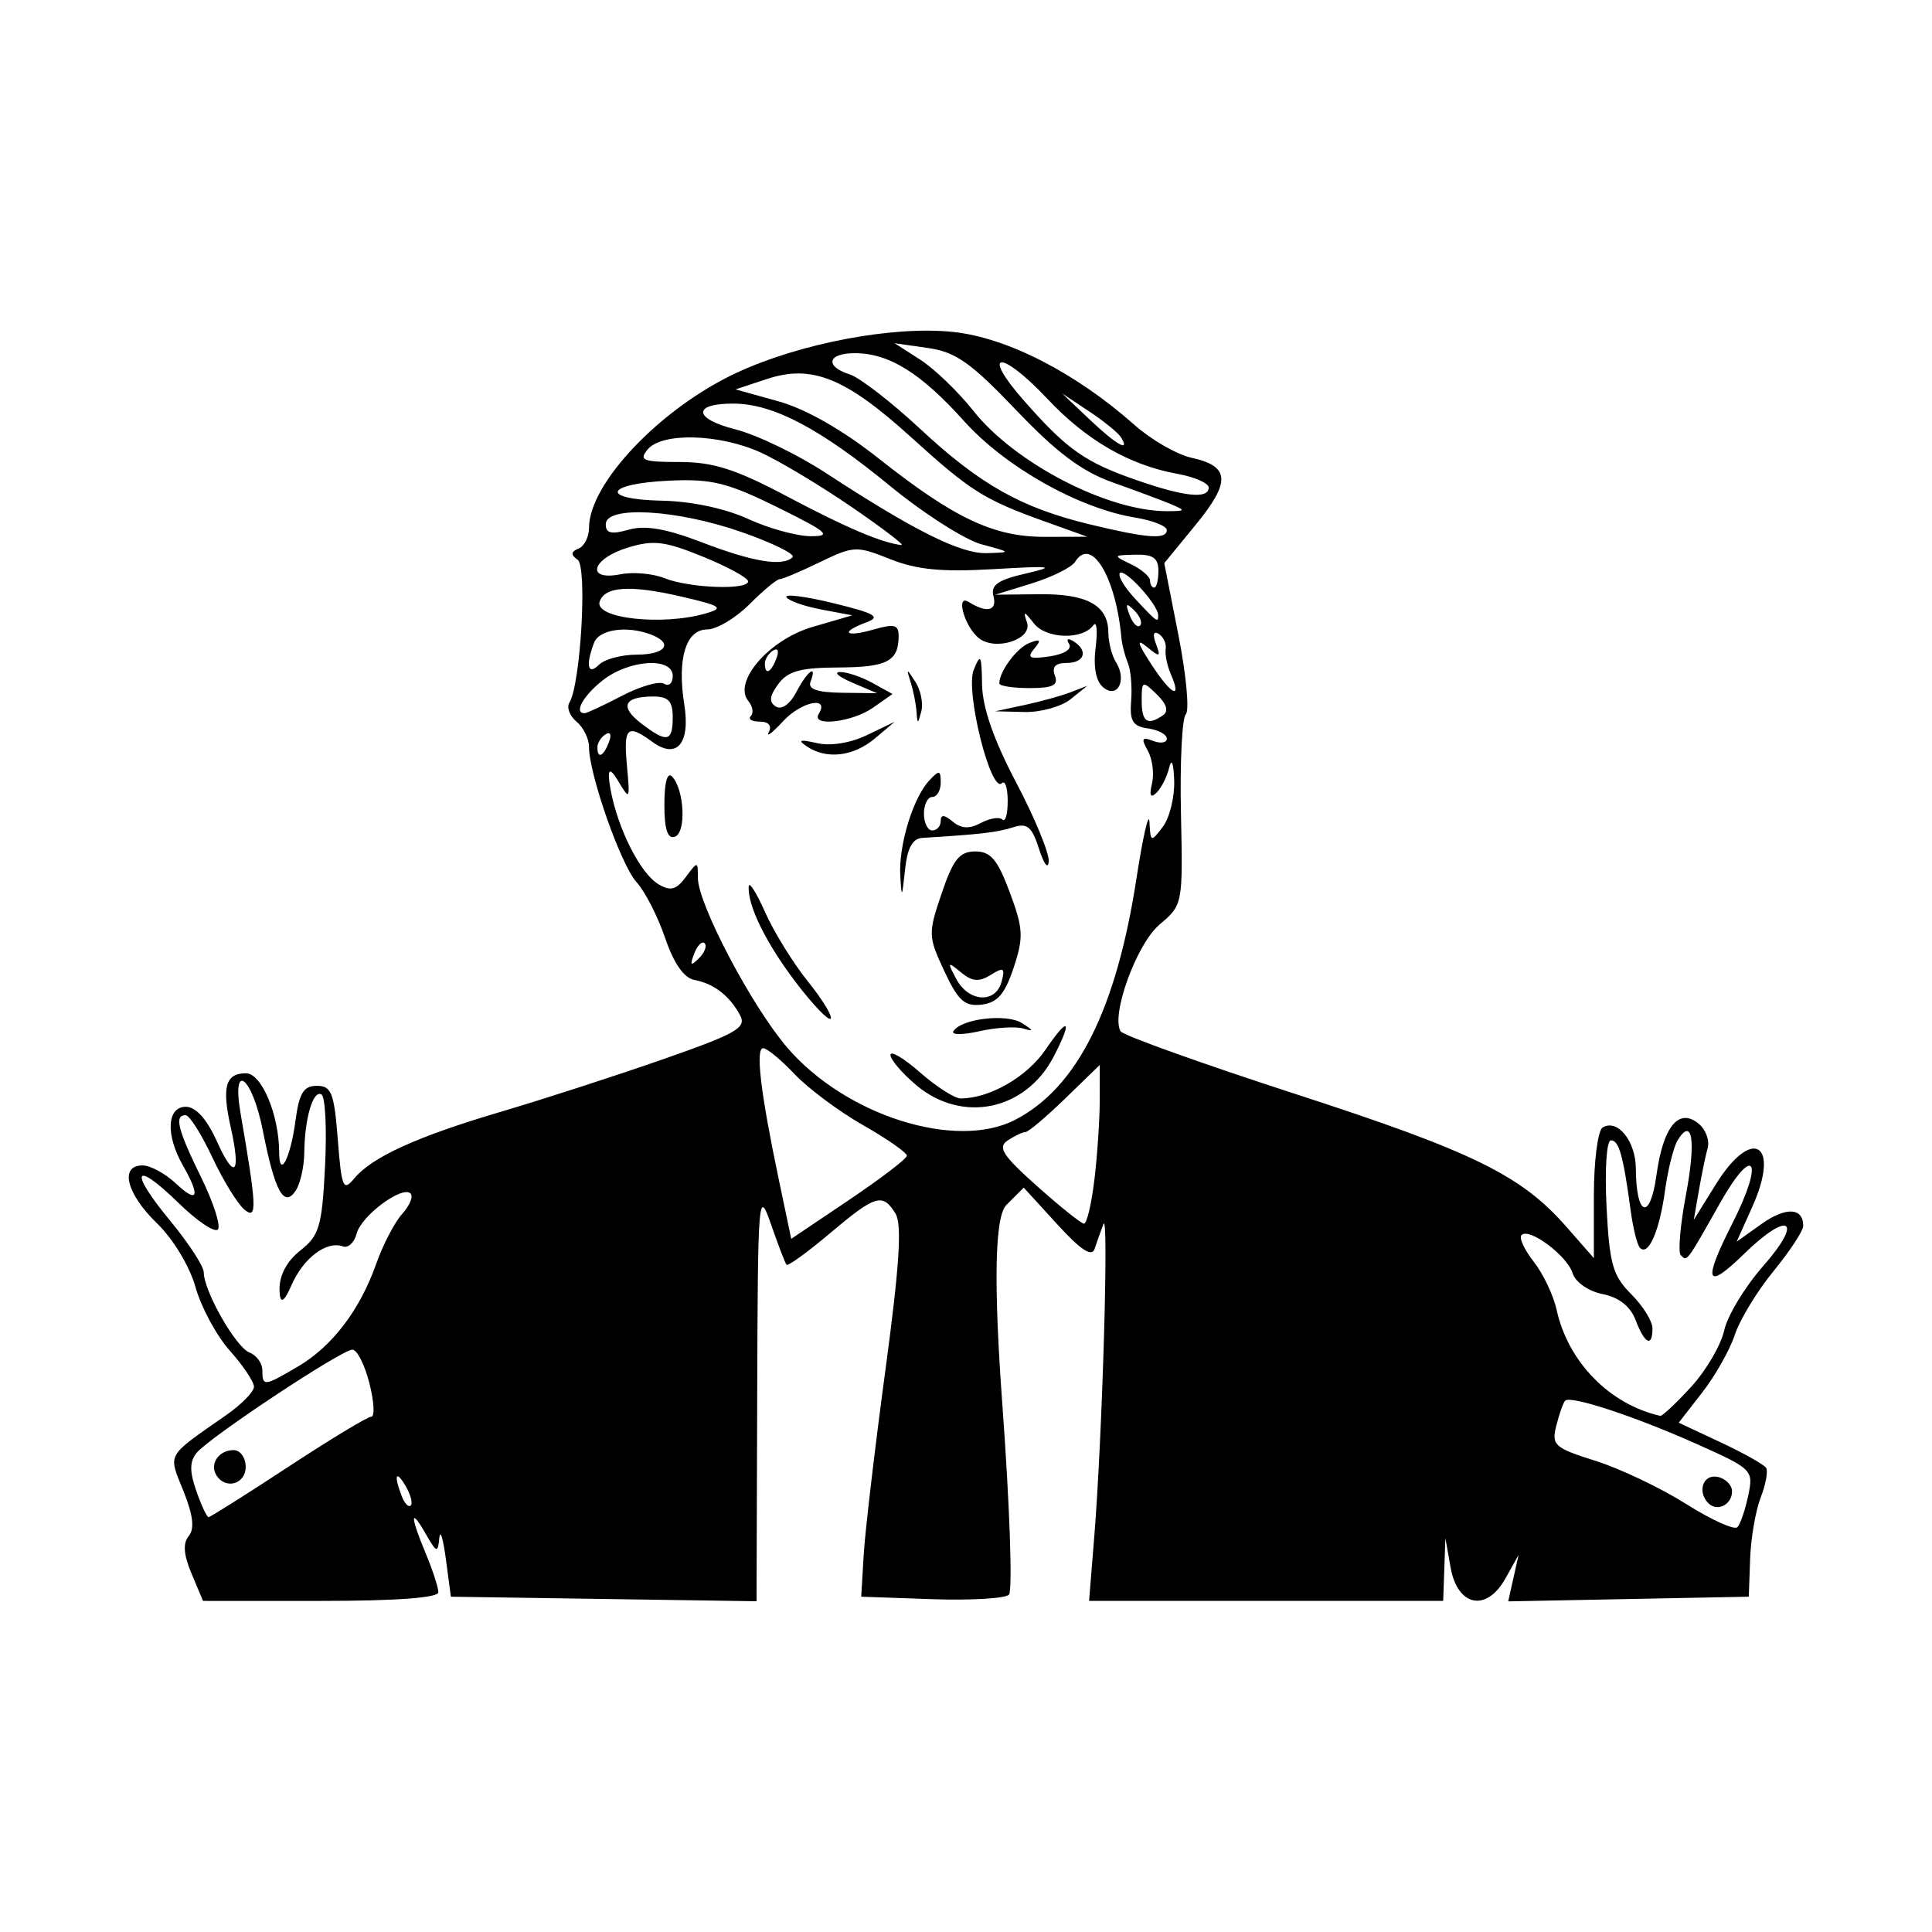 <svg width="1500" height="1500" viewBox="0 0 1500 1500" xmlns="http://www.w3.org/2000/svg">
  <!-- Original SVG transformiert und zentriert -->
  <svg x="100.0" y="256.727" width="1300" height="986.546" viewBox="0 0 544.96 413.56">
    /2000/svg" viewBox="0 0 544.96 413.56">
  <path id="path1491" d="M20.42,404.55c-2.58-6.15-2.87-9.89-.92-12.23,1.96-2.36,1.44-6.77-1.7-14.62-5.01-12.53-5.95-10.88,14.08-24.88,4.86-3.4,8.85-7.49,8.86-9.1.01-1.6-3.52-6.88-7.84-11.72-4.32-4.84-9.36-14.14-11.18-20.67-1.91-6.82-7.26-15.68-12.58-20.84-9.93-9.62-12.21-18.81-4.66-18.81,2.53,0,7.43,2.67,10.9,5.93,7.11,6.68,8.02,4.23,2.22-5.93-5.66-9.91-5.21-19.08.95-19.08,3.27,0,6.82,3.95,10.11,11.24,5.83,12.93,7.94,10.71,4.48-4.73-2.91-12.99-1.64-17.42,5-17.42,5.08,0,10.75,13.5,10.79,25.66.03,8.98,3.68,2.05,5.29-10.04,1.23-9.2,2.64-11.53,6.99-11.53,4.74,0,5.63,2.27,6.81,17.48,1.22,15.66,1.77,16.99,5.27,12.75,5.81-7.04,20.45-13.71,47.88-21.81,13.49-3.98,37.08-11.62,52.41-16.97,24.25-8.46,27.55-10.34,25.36-14.44-3.38-6.31-8.52-10.29-14.85-11.47-3.41-.64-6.71-5.37-9.54-13.68-2.38-6.99-6.56-15.16-9.31-18.17-5.07-5.55-15.46-35.11-15.46-43.98,0-2.68-1.83-6.39-4.06-8.24-2.23-1.85-3.28-4.63-2.33-6.17,3.67-5.94,5.88-44.22,2.69-46.52-2.3-1.66-2.23-2.61.29-3.63,1.87-.76,3.41-3.79,3.41-6.74,0-14.53,23.36-39.04,48.16-50.54C218.68,4.04,248.87-1.64,268.33.42c17.54,1.85,39.86,13.3,58.97,30.25,5.45,4.84,13.81,9.65,18.58,10.7,12.54,2.75,12.85,7.78,1.33,21.84l-10.2,12.45,4.62,23.49c2.54,12.92,3.61,24.5,2.39,25.72-1.22,1.22-1.94,15.68-1.58,32.12.64,29.71.6,29.93-6.97,36.3-7.45,6.27-15.91,29.49-12.66,34.75.82,1.32,26.45,10.51,56.97,20.42,57.9,18.81,73.42,26.42,88.19,43.29l8.86,10.11v-20.37c0-11.21,1.28-21.16,2.84-22.13,4.82-2.98,10.78,4.38,10.82,13.35.08,15.65,4.65,17.15,6.7,2.2,2.19-15.93,7.29-22.15,13.76-16.79,2.28,1.89,3.6,5.42,2.93,7.83-.67,2.41-1.97,8.68-2.88,13.92l-1.66,9.54,7.19-11.58c11.8-19.02,21.13-13.38,11.91,7.21l-5.13,11.46,8.08-5.76c7.89-5.62,13.57-5.36,13.57.6,0,1.63-4.34,8.26-9.65,14.74s-10.98,15.8-12.6,20.72c-1.62,4.92-6.4,13.37-10.61,18.78l-7.66,9.84,13.63,6.38c7.49,3.51,14.17,7.26,14.83,8.33.66,1.07-.14,5.42-1.79,9.67-1.65,4.25-3.19,13.24-3.43,19.99l-.43,12.26-39.15.76-39.15.76,1.69-7.57,1.69-7.57-4.27,7.66c-6.17,11.07-15.62,9.18-17.87-3.57l-1.69-9.54-.36,10.22-.36,10.22h-115.25l1.71-21.12c2.61-32.28,4.77-106.14,2.97-101.52-.88,2.25-2.17,5.87-2.87,8.04-.9,2.78-4.49.43-12.17-7.98l-10.9-11.93-5.66,5.66q-5.65,5.65-1.29,65.12c2.4,32.7,3.36,60.47,2.12,61.71-1.24,1.24-12.56,1.89-25.16,1.45l-22.91-.8.82-13.74c.45-7.56,3.62-34.54,7.05-59.96,4.59-34.04,5.45-47.47,3.29-50.99-4.19-6.81-6.48-6.12-21.36,6.43-7.3,6.16-13.65,10.76-14.11,10.22-.46-.54-2.74-6.5-5.08-13.24-4.07-11.75-4.26-9.45-4.46,55.25l-.22,67.51-49.74-.74-49.74-.74-1.63-12.26c-.9-6.75-1.86-9.81-2.14-6.81-.46,4.95-.86,4.83-4.4-1.36-5.12-8.95-5.12-5.86,0,6.39,2.25,5.38,4.09,11.05,4.09,12.6,0,1.8-13.78,2.81-38.29,2.81H24.15l-3.72-8.86ZM527.08,379.08c1.73-8.25,1.36-8.62-16.76-16.72-20.16-9.01-41.05-15.89-42.83-14.11-.62.62-1.91,4.25-2.87,8.07-1.62,6.44-.69,7.27,12.74,11.51,7.96,2.51,21.22,8.82,29.46,14.02,8.24,5.2,15.77,8.61,16.73,7.57.97-1.04,2.56-5.69,3.53-10.33h0ZM514.13,381.66c-3.74-3.74-1.8-9.53,2.9-8.62,2.62.51,4.77,2.64,4.77,4.74,0,4.3-4.81,6.74-7.67,3.88h0ZM51.89,369.8c13.7-8.99,25.86-16.35,27.04-16.35s.89-4.91-.63-10.9c-1.52-6-4.01-10.9-5.54-10.9-3.48,0-46.39,28.43-50.65,33.55-2.33,2.81-2.37,6.03-.16,12.37,1.64,4.72,3.45,8.58,4.01,8.58s12.23-7.36,25.92-16.35h0ZM28.5,372.52c-2.28-3.69.8-8.18,5.61-8.18,2.16,0,3.93,2.45,3.93,5.45,0,5.64-6.57,7.52-9.54,2.73ZM90.15,376.13c-3.21-5.52-3.99-3.76-1.36,3.1.93,2.44,2.27,3.85,2.98,3.15.7-.7-.02-3.51-1.62-6.25h0ZM508.47,343.77c4.88-5.32,9.73-13.6,10.78-18.39,1.05-4.79,6.75-14.2,12.65-20.91,13.38-15.2,8.44-18.28-6.27-3.92-12.38,12.09-13.44,9.17-3.68-10.09,10.46-20.63,7.02-26.12-4.07-6.5-11.08,19.61-10.66,19.04-12.77,16.93-.93-.93-.17-9.78,1.69-19.65,3.31-17.55,2.1-25.53-2.69-17.77-1.32,2.13-3.17,9.51-4.12,16.4-1.81,13.17-5.4,21.4-8.14,18.66-.9-.9-2.27-6.38-3.05-12.19-2.41-17.87-3.8-22.82-6.42-22.82-1.42,0-2.04,9.4-1.43,21.56.94,18.67,2.02,22.49,8.02,28.49,3.81,3.81,6.93,8.83,6.93,11.15,0,6.31-2.53,5.08-5.47-2.66-1.72-4.51-5.41-7.43-10.75-8.5-4.65-.93-8.85-3.86-9.79-6.83-1.82-5.74-14.11-14.89-16.62-12.38-.87.87.92,4.78,3.98,8.67,3.07,3.9,6.42,10.96,7.46,15.69,3.72,16.94,17.22,30.74,33.72,34.48.64.15,5.16-4.09,10.03-9.41h0ZM55.04,337.15c11.19-6.6,20.16-18.38,25.47-33.41,2.2-6.24,6.01-13.56,8.46-16.27,2.45-2.71,3.68-5.69,2.74-6.64-2.7-2.7-16.02,7.19-17.55,13.04-.76,2.91-2.76,4.79-4.44,4.18-5.37-1.94-12.92,3.77-16.8,12.68q-3.76,8.64-3.87,1.35c-.07-4.65,2.4-9.27,6.8-12.73,6.16-4.85,7.03-7.81,8.02-27.39.61-12.07.09-22.58-1.15-23.35-2.72-1.68-5.5,7.74-5.61,18.98-.05,4.5-1.29,10.02-2.76,12.26-3.82,5.82-6.81.4-10.72-19.47-3.46-17.59-10.23-22.94-7.27-5.74,5.31,30.79,5.47,34.89,1.27,31.43-2.22-1.83-6.92-9.49-10.46-17.03-3.53-7.54-7.44-13.71-8.68-13.71-3.76,0-2.61,4.62,5.08,20.3,4.04,8.24,6.47,15.85,5.4,16.92-1.07,1.07-6.8-2.8-12.74-8.6-14.61-14.26-16.35-10.71-2.8,5.7,6.03,7.3,10.97,14.88,10.97,16.84,0,6.07,10.44,24.39,14.87,26.09,2.31.89,4.2,3.49,4.2,5.79,0,5.32.56,5.26,11.55-1.22h0ZM253.24,268.54c.05-.98-6.34-5.45-14.21-9.93-7.87-4.48-17.91-11.96-22.31-16.61-4.4-4.66-9.02-8.47-10.25-8.47-2.57,0-.85,14.47,5.05,42.61l4.08,19.44,18.77-12.63c10.32-6.95,18.82-13.43,18.87-14.41h0ZM314.26,276.45c.95-7.87,1.73-19.52,1.74-25.89l.02-11.58-11.23,10.9c-6.18,5.99-12,10.92-12.95,10.94-.94.02-3.56,1.25-5.8,2.74-3.35,2.21-1.64,4.88,9.54,14.84,7.49,6.68,14.38,12.19,15.29,12.25.92.05,2.44-6.33,3.38-14.2h0ZM288.5,256.83c20.08-10.38,32.86-35.79,39.43-78.36,2.15-13.94,4.07-22.28,4.26-18.53.34,6.59.49,6.64,4.36,1.52,2.2-2.91,3.86-9.65,3.69-14.99-.19-5.76-.85-7.49-1.63-4.25-.72,3-2.59,6.68-4.14,8.18-1.94,1.86-2.4.91-1.45-3.02.76-3.16.14-7.96-1.37-10.66-2.24-4-1.92-4.6,1.72-3.2,2.46.94,4.47.61,4.47-.74s-2.76-2.84-6.13-3.32c-4.98-.71-6.01-2.4-5.48-9.05.36-4.5-.12-10.01-1.07-12.26-.95-2.25-1.9-5.93-2.1-8.18-1.82-19.92-9.86-33.15-15.05-24.76-1.12,1.81-7.43,4.96-14.03,7.01l-12,3.72,14.28-.16c15.68-.17,22.49,3.59,22.55,12.47.02,3.19,1.14,7.53,2.47,9.64,3.68,5.81.52,12.07-4.14,8.2-2.39-1.98-3.27-6.63-2.47-13.01.69-5.46.35-8.7-.74-7.21-3.53,4.85-15.38,4.49-19.36-.6-3.22-4.11-3.56-4.16-2.25-.33,1.9,5.56-10.41,9.5-15.77,5.05-4.65-3.86-7.52-14.4-3.19-11.69,5.9,3.69,9.31,2.92,8.07-1.82-.97-3.69,1.35-5.33,10.55-7.45,10.08-2.33,8.56-2.53-10.5-1.42-16.87.99-25.05.2-33.69-3.26-10.93-4.37-11.88-4.33-22.86.99-6.3,3.05-12.21,5.55-13.12,5.55s-5.33,3.68-9.83,8.18c-4.5,4.5-10.7,8.18-13.78,8.18-6.88,0-9.79,9.55-7.42,24.34,2.05,12.81-2.42,18.07-10.4,12.23-8.15-5.96-9.41-4.78-8.26,7.72,1.04,11.35.98,11.44-3.01,4.77q-4.05-6.77-2.37,2.73c2.32,12.96,9.7,27.62,15.69,31.15,3.89,2.3,5.76,1.8,8.86-2.38,3.86-5.2,3.93-5.2,3.93.32,0,8.45,17.45,41.61,29,55.11,18.99,22.19,54.93,33.6,74.29,23.59h0ZM256.28,245.55c-4.61-3.88-8.39-8.3-8.39-9.82s4.34,1.04,9.63,5.69c5.3,4.65,11.25,8.46,13.22,8.46,9.44,0,21.61-7.01,27.67-15.93,7.48-11,8.87-9.8,2.63,2.27-9.11,17.62-29.8,21.93-44.78,9.33h0ZM268.38,228c2.52-4.08,17.35-5.82,22.33-2.63,3.81,2.44,3.91,2.83.43,1.77-2.44-.75-8.87-.36-14.29.87-5.42,1.22-9.23,1.22-8.48,0h0ZM217.22,212.26c-9.79-12.84-15.84-25.11-15.47-31.37.11-1.78,2.52,2,5.36,8.4,2.84,6.39,9.09,16.51,13.89,22.48,4.8,5.97,8.14,11.44,7.42,12.16-.72.72-5.76-4.54-11.2-11.67ZM265.42,208.44c-5.27-11.28-5.31-12.2-.86-25.31,3.75-11.06,5.8-13.61,10.91-13.63,5.05-.02,7.28,2.62,11.26,13.32,4.4,11.84,4.54,14.6,1.25,24.53-2.85,8.58-5.27,11.38-10.4,12-5.52.66-7.63-1.23-12.16-10.9h0ZM284.07,211.89c1.18-4.52.66-4.84-3.55-2.21-3.8,2.37-6.02,2.18-9.69-.84-4.39-3.62-4.5-3.45-1.49,2.21,4.01,7.53,12.84,8.03,14.72.84ZM251.08,177.38c-.54-9.93,4.15-25.31,9.44-30.97,3.26-3.49,3.73-3.4,3.73.68,0,2.57-1.23,4.67-2.73,4.67s-2.73,2.45-2.73,5.45,1.23,5.45,2.73,5.45,2.73-1.38,2.73-3.06c0-2.17,1.13-2.12,3.91.19,2.79,2.32,5.43,2.44,9.18.43,2.9-1.55,6.04-2.04,6.99-1.1.95.95,1.72-1.75,1.72-6s-.84-6.88-1.87-5.85c-3.59,3.59-11.98-29.9-9.21-36.8,2.25-5.62,2.59-5.03,2.74,4.72.12,7.47,3.76,17.93,11.07,31.82,6,11.38,10.78,22.93,10.62,25.66-.16,2.8-1.53,1.08-3.13-3.94-2.37-7.38-3.84-8.59-8.58-7.06-5.03,1.62-10.42,2.25-29.4,3.42-3.25.2-4.92,3.3-5.67,10.5-.96,9.16-1.12,9.35-1.53,1.77h0ZM174.31,154.18c0-7.12.97-10.66,2.49-9.08,4.03,4.19,4.69,18.34.92,19.61-2.37.8-3.41-2.39-3.41-10.53h0ZM220.64,135.29c-3.05-2.06-2.21-2.33,3.28-1.06,4.44,1.03,10.93,0,16.35-2.61l8.99-4.32-6.43,5.42c-7.01,5.9-15.76,6.92-22.18,2.57h0ZM208.31,130.65c1.07-2.08-.08-3.41-2.96-3.41-2.59,0-3.9-.81-2.91-1.79.99-.99.63-3.2-.8-4.91-5.15-6.21,6.78-20,20.85-24.1l12.98-3.79-10.05-1.89c-5.53-1.04-10.64-2.84-11.36-4-.72-1.16,6.16-.29,15.29,1.94,13.55,3.31,15.52,4.45,10.75,6.22-8.79,3.25-7.03,5.02,2.33,2.34,6.78-1.94,8.17-1.56,8.13,2.23-.08,8.15-3.77,10.05-19.66,10.13-12.32.05-16.44,1.2-19.53,5.42-2.88,3.94-3.08,5.86-.76,7.3,1.87,1.16,4.59-.78,6.67-4.75,3.64-6.95,6.87-9.27,4.59-3.3-.91,2.38,2.17,3.45,10.19,3.56l11.48.15-8.06-3.44c-4.43-1.89-6.22-3.45-3.97-3.46,2.25-.01,7,1.59,10.57,3.57l6.48,3.59-6.41,4.49c-6.75,4.73-20.23,6.25-17.6,1.99,3.66-5.92-5.64-4.06-11.53,2.31-3.56,3.85-5.69,5.47-4.73,3.59h0ZM210.78,106.66c.93-2.43.47-3.52-1.07-2.56-1.48.92-2.69,2.82-2.69,4.23,0,3.92,1.95,3.06,3.77-1.67ZM256.38,124.06c-.17-2.5-1.02-6.79-1.88-9.54-1.49-4.73-1.41-4.74,1.55-.14,1.71,2.67,2.56,6.96,1.88,9.54-1.11,4.22-1.26,4.23-1.55.14ZM291.5,121.84c5.25-1.12,11.99-2.99,14.99-4.14l5.45-2.1-5.45,4.37c-3,2.4-9.74,4.27-14.99,4.14l-9.54-.23,9.54-2.04ZM283.32,114.8c0-3.92,5.75-11.61,9.85-13.19,3.58-1.37,3.9-.96,1.5,1.92-2.46,2.97-1.5,3.44,5.04,2.48,4.71-.69,7.35-2.37,6.33-4.03-1.02-1.65-.44-2.03,1.39-.9,4.94,3.06,3.68,7.07-2.22,7.07-3.65,0-4.86,1.31-3.8,4.09,1.22,3.17-.64,4.09-8.26,4.09-5.41,0-9.83-.69-9.83-1.54h0ZM187.41,199.39c-.84-.84-2.36.67-3.39,3.36-1.48,3.88-1.17,4.2,1.53,1.53,1.86-1.85,2.7-4.05,1.86-4.89h0ZM156.27,133.91c.93-2.43.47-3.52-1.07-2.56-1.48.92-2.69,2.82-2.69,4.23,0,3.92,1.95,3.06,3.77-1.67h0ZM177.03,125.88c0-5.32-1.39-6.81-6.36-6.81-9.49,0-11,3.29-3.98,8.69,8.44,6.49,10.34,6.15,10.34-1.88h0ZM336.62,125.15c1.88-1.31,1.17-3.65-2.04-6.77-4.7-4.56-4.92-4.47-4.92,2.04,0,6.98,1.89,8.26,6.96,4.73h0ZM160.5,118.84c5.99-3.12,12.16-4.89,13.71-3.93,1.55.96,2.83-.17,2.83-2.5,0-6.27-14.16-5.4-22.8,1.4-6.35,4.99-9.5,10.7-5.9,10.7.7,0,6.18-2.55,12.16-5.67h0ZM339.1,111.69c-1.17-2.69-1.9-6.33-1.63-8.09.28-1.76-.74-3.97-2.26-4.91-1.7-1.05-2.06.18-.92,3.2,1.65,4.39,1.33,4.5-2.97.99-3.49-2.84-3.07-1.25,1.53,5.8,6.52,9.99,10.03,11.68,6.25,3ZM165.31,105.44c9.42,0,12.07-3.69,4.68-6.52-7.85-3.01-16.88-1.72-18.56,2.66-2.82,7.35-2.04,10.79,1.62,7.14,1.8-1.8,7.32-3.27,12.26-3.27ZM327.27,91.08c-2.69-2.67-3-2.36-1.53,1.53,1.02,2.69,2.55,4.2,3.39,3.36.84-.84,0-3.04-1.86-4.89h0ZM187.93,91.99c5.92-1.74,4.84-2.46-8.3-5.49-16.46-3.8-24.73-3.27-26.38,1.67-1.84,5.52,20.49,7.98,34.67,3.82ZM335.01,92.49c-.15-3.45-10.85-15.17-12.42-13.61-.81.81,1.37,4.53,4.84,8.27,7.22,7.78,7.71,8.12,7.58,5.33ZM201.56,81.59c0-1.12-6.6-4.73-14.67-8.02-12.47-5.08-16.14-5.52-24.52-2.95-11.79,3.62-13.79,10.93-2.36,8.67,4.12-.81,10.56-.25,14.31,1.26,8.06,3.24,27.26,3.97,27.25,1.04ZM335.1,78.18c0-4.17-1.76-5.41-7.49-5.27-7.36.18-7.38.24-1.36,3.14,3.37,1.63,6.13,4,6.13,5.27s.61,2.31,1.36,2.31,1.36-2.45,1.36-5.45h0ZM216.03,73.71c.96-.96-6.5-4.63-16.58-8.16-21.05-7.37-44.22-8.7-44.22-2.54,0,2.95,1.82,3.38,7.49,1.76,5.34-1.52,12.19-.34,23.85,4.14,16.62,6.38,26.31,7.96,29.46,4.81h0ZM277.57,69.55c-5.41-1.44-18.9-10.06-29.98-19.15-22.63-18.57-37.82-26.57-50.64-26.66-13.61-.09-13.29,4.92.53,8.4,6.88,1.73,20.12,8.12,29.42,14.2,28.8,18.82,43.84,26.31,52.34,26.07,8.08-.23,8.05-.26-1.66-2.86h0ZM235.16,57.32c-10.19-6.98-23.45-14.92-29.47-17.66-13.46-6.11-32.17-6.62-36.83-1-2.94,3.54-1.55,4.09,10.44,4.09,10.96,0,18.24,2.33,35.08,11.26,19.15,10.15,30.79,15.09,37.09,15.76,1.22.13-6.12-5.47-16.31-12.45ZM211.1,57.47c-16.29-8.03-21.44-9.3-35.21-8.65-21.05.98-22.81,6.11-2.24,6.52,9.45.19,20.51,2.54,27.92,5.94,6.75,3.1,15.94,5.62,20.44,5.62,6.99,0,5.4-1.38-10.9-9.42ZM298.22,62.14c-19.97-7.19-24.17-9.84-43.7-27.54-21.26-19.27-32.25-23.69-46.82-18.87l-10.22,3.38,14,3.9c8.89,2.48,20.82,9.29,32.7,18.68,24.7,19.51,37.39,25.47,54.14,25.42l13.63-.04-13.72-4.94h0ZM337.83,64.9c0-1.31-4.6-3.13-10.22-4.05-18.43-3.01-42.3-16.46-55.71-31.37-14.12-15.71-24.43-22.13-35.59-22.15-8.91-.02-9.93,4.29-1.64,6.92,3.22,1.02,13.52,8.99,22.88,17.7,19.49,18.14,32.89,25.69,55.1,31.07,18.82,4.56,25.18,5.03,25.18,1.87h0ZM339.19,56.46c-3-1.25-11.55-4.44-19-7.08-10-3.55-18.22-9.71-31.37-23.5-14.73-15.45-19.7-18.96-28.7-20.24l-10.88-1.55,8.35,5.36c4.59,2.95,12.38,10.44,17.29,16.65,13.46,16.99,43.64,32.65,62.93,32.65,6.18,0,6.31-.21,1.36-2.28h0ZM351.46,51.05c0-1.43-4.6-3.44-10.22-4.46-15.55-2.82-29.56-10.9-42.23-24.36-15.27-16.23-22-15.73-7.65.57,14.05,15.96,19.85,20.04,36.93,25.95,15.42,5.34,23.17,6.11,23.17,2.3h0ZM322.92,34.7c-.88-1.43-5.55-5.23-10.38-8.44l-8.78-5.84,8.9,8.44c8.75,8.3,13.42,10.95,10.26,5.84h0Z"/>

  </svg>
</svg>